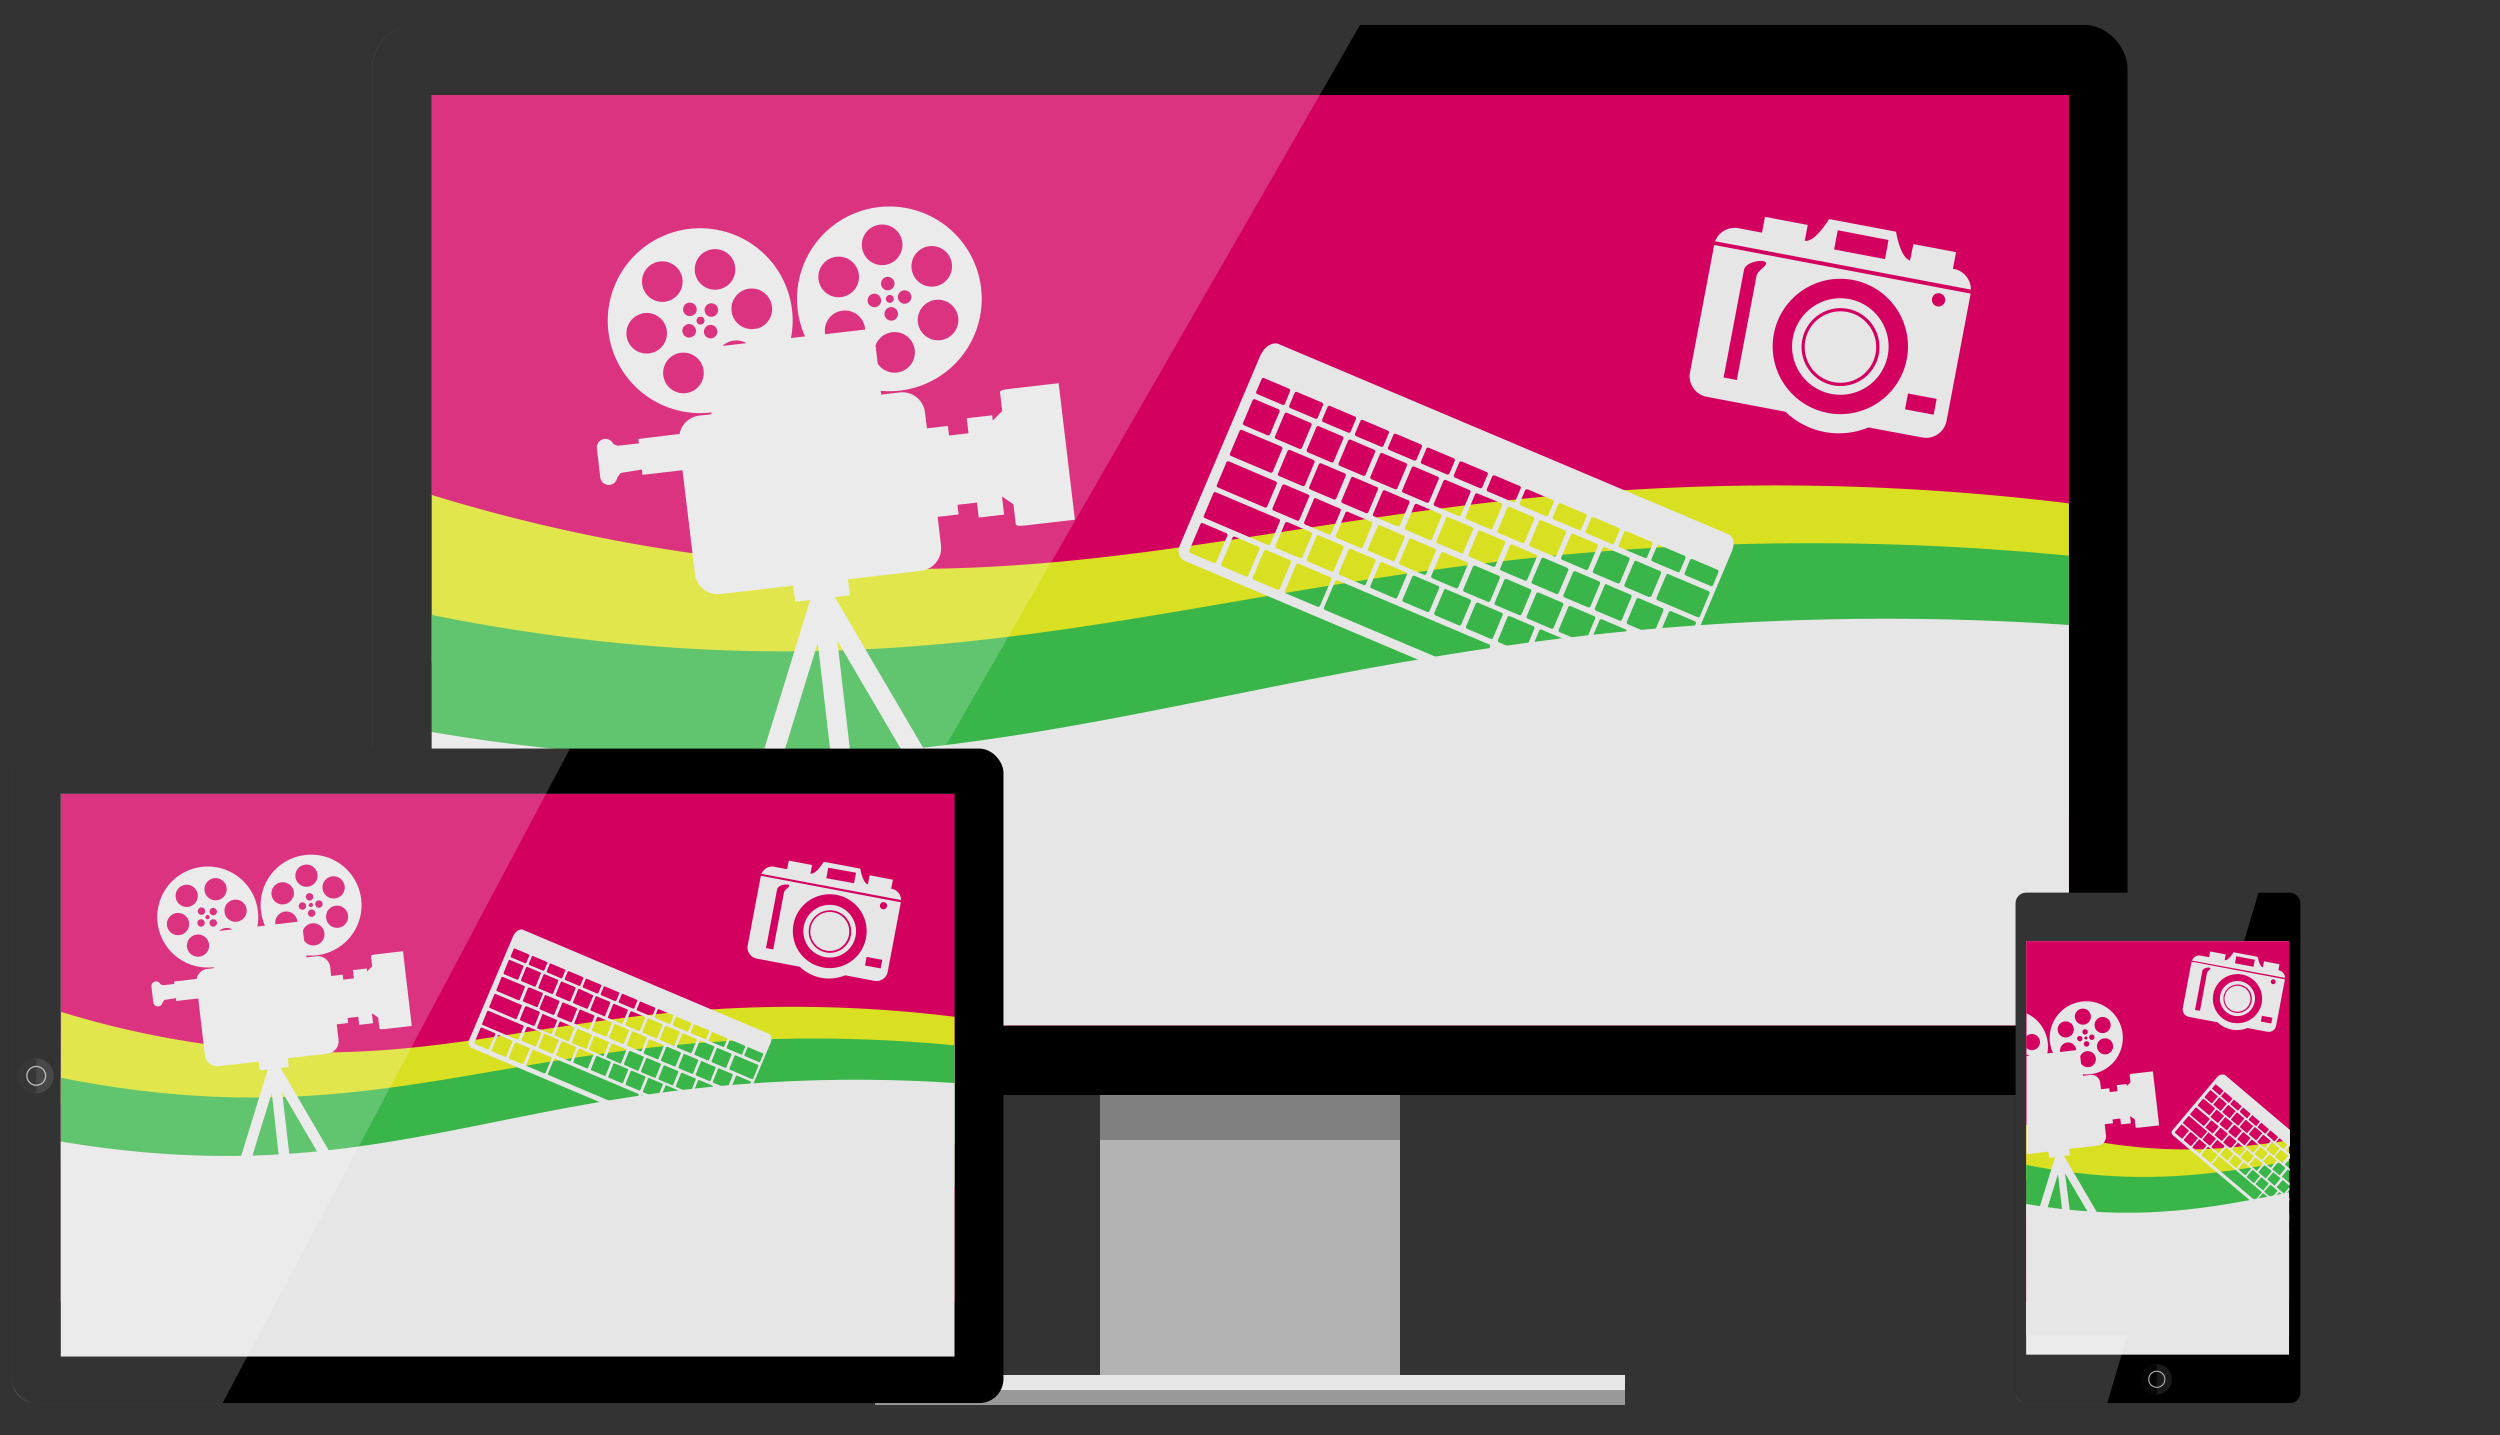 <svg xmlns="http://www.w3.org/2000/svg" viewBox="0 0 500 287">
  <rect x="0" y="0" width="500" height="287" fill="#333333" stroke="none"/>
  <defs>
    <style>
      .cls-1 {
        fill: #b3b3b3;
      }

      .cls-2 {
        fill: gray;
      }

      .cls-3 {
        fill: #999;
      }

      .cls-4, .cls-8 {
        fill: #e6e6e6;
      }

      .cls-5 {
        fill: #d30060;
      }

      .cls-6 {
        fill: #d9e021;
      }

      .cls-7 {
        fill: #39b54a;
      }

      .cls-8 {
        fill-rule: evenodd;
      }

      .cls-9 {
        opacity: 0.2;
      }

      .cls-10 {
        fill: #fff;
      }

      .cls-11 {
        fill: #1a1a1a;
      }

      .cls-12 {
        opacity: 0.8;
      }
    </style>
  </defs>
  <title>simply_features_display</title>
  <g>
    <rect x="74.5" y="5" width="351" height="214" rx="8.54" ry="8.54"/>
    <rect class="cls-1" x="220" y="219" width="60" height="56"/>
    <rect class="cls-2" x="220" y="219" width="60" height="9"/>
    <rect class="cls-3" x="175" y="275" width="150" height="6"/>
    <rect class="cls-4" x="175" y="275" width="150" height="3"/>
  </g>
  <g>
    <rect class="cls-4" x="86.37" y="19" width="327.26" height="186"/>
    <rect class="cls-5" x="86.37" y="19" width="327.42" height="186.09"/>
    <path class="cls-6" d="M86.37,132.57,413.79,147V100.68a484,484,0,0,0-60.54-3.59c-89,.35-132.07,25.13-213.86,13.68A341.52,341.52,0,0,1,86.37,99Z"/>
    <path class="cls-7" d="M86.37,153.59,413.79,163V111.14a536.13,536.13,0,0,0-61.88-2.4c-98.84,1.92-146.23,30.17-237.24,18.87-10-1.25-19.49-2.83-28.3-4.62Z"/>
    <path class="cls-4" d="M351.18,124.38c-98.93,4.76-145.58,34.41-237.06,25.71-9.81-.93-19.08-2.21-27.75-3.69v58.69H413.79V125A537.37,537.37,0,0,0,351.18,124.38Z"/>
    <path class="cls-8" d="M211.73,76.64l-9.39,1.09c-1.73.2-2.38.32-2.33.78l.43,3.7-1.89,1.9-.12-1.05-5.08.59.35,3-3.9.45-.22-1.92-4.19.49L185,82.49a4.56,4.56,0,0,0-5.06-4l-3.7.43-.09-.76A18.47,18.47,0,1,0,161,67.28l-2.8.33a18.49,18.49,0,1,0-15.93,14.88l0,.36-2.36.27a4.56,4.56,0,0,0-4,3.67l-8.24,1,.1.89-4.26.47-.86-.37a1.72,1.72,0,0,0-3.27.93l.66,5.71a1.72,1.72,0,0,0,3.42.06l.68-.89,4.24-.68.12,1.06,8-.93L139,114.81a4.56,4.56,0,0,0,5.06,4l14.61-1.69.37,3.22,3-.35-10.71,34.73.27.08,4-.46,7.95-25.78,2.85,24.52,3.9-.45-2.84-24.52,13.64,23.27,4-.46.24-.14-18.38-31.36,3-.35-.37-3.22,14.61-1.69a4.56,4.56,0,0,0,4-5.06l-.67-5.73,4.19-.49-.22-1.92,3.9-.45.34,3,5.08-.59-.42-3.63,2.29,1.58.45,3.89c.05.46.72.48,2.45.27l9.39-1.09ZM166.56,62.91a4.05,4.05,0,0,1,6.47,3l-8,.93A4.06,4.06,0,0,1,166.56,62.91Zm8.16-4.16a1.35,1.35,0,1,1-1.19,1.5A1.36,1.36,0,0,1,174.72,58.75Zm6.36,2a1.35,1.35,0,1,1,1.19-1.5A1.35,1.35,0,0,1,181.08,60.73Zm-1.49,1.88a1.35,1.35,0,1,1-1.5-1.19A1.35,1.35,0,0,1,179.59,62.61ZM177.87,59a.79.79,0,1,1-.69.88A.79.79,0,0,1,177.87,59Zm-.17-.94a1.35,1.35,0,1,1,1.19-1.5A1.35,1.35,0,0,1,177.71,58.06Zm-2.59,11a4.06,4.06,0,1,1,.43,3.67Zm8.76-6.65A4.06,4.06,0,1,1,186,67.73,4.06,4.06,0,0,1,183.88,62.4Zm4.9-5.88a4.06,4.06,0,1,1,.84-5.68A4.06,4.06,0,0,1,188.78,56.51ZM176.89,53a4.06,4.06,0,1,1,3.57-4.5A4.06,4.06,0,0,1,176.89,53Zm-5.43,4a4.06,4.06,0,1,1-2.12-5.34A4.07,4.07,0,0,1,171.46,57Zm-43.08,5.7a4.06,4.06,0,1,1-3,4.87A4.07,4.07,0,0,1,128.38,62.73Zm12.82,2.64a1.35,1.35,0,1,1-.07,1.91A1.35,1.35,0,0,1,141.2,65.37Zm-.54-.66a.79.79,0,1,1,0-1.11A.79.79,0,0,1,140.66,64.71ZM143.19,63a1.35,1.35,0,1,1,.07-1.91A1.35,1.35,0,0,1,143.19,63Zm-4.3-.15A1.35,1.35,0,1,1,139,61,1.35,1.35,0,0,1,138.89,62.9Zm-.15,4.3a1.35,1.35,0,1,1,.07-1.91A1.35,1.35,0,0,1,138.74,67.2Zm12.56-1.44a4.06,4.06,0,1,1,3-4.87A4.06,4.06,0,0,1,151.3,65.76ZM144.19,50a4.06,4.06,0,1,1-5.07,2.7A4.06,4.06,0,0,1,144.19,50Zm-8.76,3.55a4.06,4.06,0,1,1-5.74-.2A4.07,4.07,0,0,1,135.42,53.56Zm.07,24.92a4.06,4.06,0,1,1,5.07-2.7A4.06,4.06,0,0,1,135.49,78.48Zm9-9.29a4.07,4.07,0,0,1,4.8-.55l-4.81.56Z"/>
    <g>
      <path class="cls-4" d="M389.31,84.18l4.82-25.46L342.84,49,338,74.48a4.17,4.17,0,0,0,3.32,4.87l15.76,3a15.43,15.43,0,0,0,16.61,3.14l10.73,2A4.17,4.17,0,0,0,389.31,84.18Zm-44.59-8.68L348.79,54c.31-1.64,3.83-2.21,4.34-1.53s-1.6,1.52-1.83,2.72L347.36,76Zm20.83,7.08a13.53,13.53,0,1,1,15.81-10.78A13.53,13.53,0,0,1,365.55,82.59Zm20.85-22.85a1.33,1.33,0,1,1,1.06,1.55A1.33,1.33,0,0,1,386.41,59.74ZM381,81.86l.6-3.16,5.73,1.08-.6,3.16Z"/>
      <path class="cls-4" d="M390.82,53.79l-.24,0,.63-3.36-8.53-1.61L382,52.11c-2-.64-2.79-5.77-2.79-5.77l-13.39-2.53s-2.82,4.73-4.87,4.34h0l.6-3.16L353,43.37l-.6,3.16-4.71-.89a4.17,4.17,0,0,0-4.66,2.61l51.14,9.67A4.17,4.17,0,0,0,390.82,53.79Zm-24-3.9.73-3.84L377.7,48,377,51.82Z"/>
      <circle class="cls-4" cx="368.1" cy="69.41" r="7.15" transform="translate(231.48 418.2) rotate(-79.29)"/>
      <path class="cls-4" d="M369.86,59.82a9.65,9.65,0,1,0,7.69,11.27A9.65,9.65,0,0,0,369.86,59.82Zm-3.21,17.25a7.79,7.79,0,1,1,9.11-6.21A7.8,7.8,0,0,1,366.65,77.07Z"/>
    </g>
    <path class="cls-4" d="M329.93,149.14l16.47-38.95s1.09-2.57-.79-3.37L255.47,68.7s-2.18-.49-3.57,2.79l-16,37.73a2.24,2.24,0,0,0,1.31,3.08l90,38.08A2.38,2.38,0,0,0,329.93,149.14Zm4.14-11.88-1.91,4.52a.38.38,0,0,1-.49.2l-12.85-5.43a.38.38,0,0,1-.2-.49l1.91-4.52a.38.38,0,0,1,.49-.2l12.85,5.43A.38.38,0,0,1,334.07,137.26Zm-60.39-34.84a.38.38,0,0,1-.49.2l-4.7-2a.38.38,0,0,1-.2-.49l1.91-4.52a.38.38,0,0,1,.49-.2l4.7,2a.38.38,0,0,1,.2.49Zm3.3-4.35,4.7,2a.38.38,0,0,1,.2.49L280,105.08a.38.38,0,0,1-.49.2l-4.7-2a.38.38,0,0,1-.2-.49l1.91-4.52A.38.38,0,0,1,277,98.07Zm-9.74,1.62a.38.38,0,0,1-.49.2l-4.7-2a.38.38,0,0,1-.2-.49l1.91-4.52a.38.38,0,0,1,.49-.2l4.7,2a.38.38,0,0,1,.2.49Zm-4,0,4.7,2a.38.38,0,0,1,.2.49l-1.91,4.52a.38.38,0,0,1-.49.2l-4.7-2a.38.38,0,0,1-.2-.49l1.91-4.52A.38.38,0,0,1,263.3,99.65Zm5.83,2.87a.38.38,0,0,1,.49-.2l4.7,2a.38.38,0,0,1,.2.49l-1.91,4.52a.38.38,0,0,1-.49.2l-4.7-2a.38.38,0,0,1-.2-.49Zm6.44,2.72a.38.38,0,0,1,.49-.2l4.7,2a.38.38,0,0,1,.2.49L279,112a.38.38,0,0,1-.49.2l-4.7-2a.38.38,0,0,1-.2-.49Zm6.26,2.65a.38.38,0,0,1,.49-.2l4.7,2a.38.38,0,0,1,.2.49l-1.91,4.52a.38.38,0,0,1-.49.2l-4.7-2a.38.38,0,0,1-.2-.49Zm6.4,2.71a.38.38,0,0,1,.49-.2l4.7,2a.38.38,0,0,1,.2.49l-1.91,4.52a.38.38,0,0,1-.49.2l-4.7-2a.38.38,0,0,1-.2-.49Zm6.4,2.71a.38.38,0,0,1,.49-.2l4.7,2a.38.38,0,0,1,.2.49l-1.91,4.52a.38.38,0,0,1-.49.2l-4.7-2a.38.38,0,0,1-.2-.49Zm23.52,7.92a.38.38,0,0,1-.49.2l-4.7-2a.38.38,0,0,1-.2-.49l1.91-4.52a.38.38,0,0,1,.49-.2l4.7,2a.38.38,0,0,1,.2.49Zm3.3-4.35,4.7,2a.38.38,0,0,1,.2.49l-1.91,4.52a.38.38,0,0,1-.49.2l-4.7-2a.38.38,0,0,1-.2-.49l1.91-4.52A.38.38,0,0,1,321.44,116.87Zm-9.65,1.66a.38.38,0,0,1-.49.2l-4.7-2a.38.38,0,0,1-.2-.49l1.91-4.52a.38.38,0,0,1,.49-.2l4.7,2a.38.38,0,0,1,.2.49Zm-6.29-2.66a.38.38,0,0,1-.49.2l-4.7-2a.38.38,0,0,1-.2-.49l1.91-4.52a.38.38,0,0,1,.49-.2l4.7,2a.38.38,0,0,1,.2.49Zm-4.6.09a.38.38,0,0,1,.49-.2l4.7,2a.38.38,0,0,1,.2.49l-1.91,4.52a.38.38,0,0,1-.49.2l-4.7-2a.38.38,0,0,1-.2-.49Zm6.4,2.71a.38.38,0,0,1,.49-.2l4.7,2a.38.38,0,0,1,.2.49l-1.91,4.52a.38.38,0,0,1-.49.2l-4.7-2a.38.38,0,0,1-.2-.49Zm6.4,2.71a.38.38,0,0,1,.49-.2l4.7,2a.38.38,0,0,1,.2.49l-1.91,4.52a.38.38,0,0,1-.49.2l-4.7-2a.38.38,0,0,1-.2-.49Zm6.25,2.64a.38.38,0,0,1,.49-.2l4.7,2a.38.38,0,0,1,.2.49l-1.91,4.52a.38.38,0,0,1-.49.2l-4.7-2a.38.38,0,0,1-.2-.49Zm5.67.78a.38.38,0,0,1-.2-.49l1.91-4.52a.38.38,0,0,1,.49-.2l4.7,2a.38.38,0,0,1,.2.49l-1.91,4.52a.38.38,0,0,1-.49.2Zm4.23-5.44-4.7-2a.38.38,0,0,1-.2-.49l1.91-4.52a.38.38,0,0,1,.49-.2l4.7,2a.38.38,0,0,1,.2.49l-1.91,4.52A.38.38,0,0,1,329.84,119.35ZM324,116.46a.38.38,0,0,1-.49.2l-4.7-2a.38.38,0,0,1-.2-.49l1.91-4.52a.38.38,0,0,1,.49-.2l4.7,2a.38.38,0,0,1,.2.49Zm-6.36-2.69a.38.38,0,0,1-.49.2l-4.7-2a.38.38,0,0,1-.2-.49l1.91-4.52a.38.38,0,0,1,.49-.2l4.7,2a.38.38,0,0,1,.2.49Zm-6.36-2.69a.38.38,0,0,1-.49.2l-4.7-2a.38.38,0,0,1-.2-.49l1.91-4.52a.38.38,0,0,1,.49-.2l4.7,2a.38.38,0,0,1,.2.49Zm-6.36-2.69a.38.38,0,0,1-.49.2l-4.7-2a.38.38,0,0,1-.2-.49l1.91-4.52a.38.38,0,0,1,.49-.2l4.7,2a.38.38,0,0,1,.2.49Zm-4.12-.25a.38.38,0,0,1,.2.49l-1.91,4.52a.38.38,0,0,1-.49.2l-4.7-2a.38.38,0,0,1-.2-.49l1.91-4.52a.38.38,0,0,1,.49-.2Zm-8.11,2.31a.38.38,0,0,1-.49.2l-4.7-2a.38.38,0,0,1-.2-.49l1.91-4.52a.38.38,0,0,1,.49-.2l4.7,2a.38.38,0,0,1,.2.49Zm-6.28-2.65a.38.38,0,0,1-.49.2l-4.7-2a.38.38,0,0,1-.2-.49L282.9,101a.38.38,0,0,1,.49-.2l4.7,2a.38.38,0,0,1,.2.49Zm-1.07-7.27-4.7-2a.38.38,0,0,1-.2-.49l1.91-4.52a.38.38,0,0,1,.49-.2l4.7,2a.38.38,0,0,1,.2.49l-1.91,4.52A.38.38,0,0,1,285.31,100.51Zm-5.87-2.89a.38.38,0,0,1-.49.2l-4.7-2a.38.38,0,0,1-.2-.49L276,90.82a.38.38,0,0,1,.49-.2l4.7,2a.38.38,0,0,1,.2.49Zm-6.36-2.69a.38.38,0,0,1-.49.2l-4.7-2a.38.38,0,0,1-.2-.49l1.91-4.52a.38.38,0,0,1,.49-.2l4.7,2a.38.38,0,0,1,.2.49Zm-6.36-2.69a.38.38,0,0,1-.49.2l-4.7-2a.38.38,0,0,1-.2-.49l1.91-4.52a.38.38,0,0,1,.49-.2l4.7,2a.38.38,0,0,1,.2.49Zm-6.36-2.69a.38.38,0,0,1-.49.2l-4.7-2a.38.38,0,0,1-.2-.49l1.91-4.52a.38.38,0,0,1,.49-.2l4.7,2a.38.38,0,0,1,.2.49ZM258,90l4.7,2a.38.38,0,0,1,.2.49L261,97a.38.38,0,0,1-.49.2l-4.7-2a.38.38,0,0,1-.2-.49l1.91-4.52A.38.38,0,0,1,258,90Zm-1.09,6.9,4.7,2a.38.38,0,0,1,.2.49l-1.91,4.52a.38.38,0,0,1-.49.2l-4.7-2a.38.38,0,0,1-.2-.49l1.91-4.52A.38.38,0,0,1,256.9,96.94Zm.59,7.52,4.7,2a.38.38,0,0,1,.2.49l-1.91,4.52a.38.38,0,0,1-.49.2l-4.7-2a.38.38,0,0,1-.2-.49l1.91-4.52A.38.38,0,0,1,257.49,104.46Zm5.79,2.86a.38.38,0,0,1,.49-.2l4.7,2a.38.38,0,0,1,.2.49l-1.91,4.52a.38.38,0,0,1-.49.2l-4.7-2a.38.38,0,0,1-.2-.49Zm6.41,2.71a.38.38,0,0,1,.49-.2l4.7,2a.38.38,0,0,1,.2.49l-1.91,4.52a.38.38,0,0,1-.49.2l-4.7-2a.38.38,0,0,1-.2-.49Zm6.29,2.66a.38.38,0,0,1,.49-.2l4.7,2a.38.38,0,0,1,.2.49l-1.91,4.52a.38.38,0,0,1-.49.2l-4.7-2a.38.38,0,0,1-.2-.49Zm6.44,2.72a.38.38,0,0,1,.49-.2l4.7,2a.38.38,0,0,1,.2.49l-1.91,4.52a.38.38,0,0,1-.49.2l-4.7-2a.38.38,0,0,1-.2-.49Zm6.35,2.69a.38.38,0,0,1,.49-.2l4.7,2a.38.38,0,0,1,.2.49l-1.91,4.52a.38.38,0,0,1-.49.2l-4.7-2a.38.38,0,0,1-.2-.49Zm6.35,2.69a.38.38,0,0,1,.49-.2l4.7,2a.38.38,0,0,1,.2.49l-1.91,4.52a.38.38,0,0,1-.49.2l-4.7-2a.38.38,0,0,1-.2-.49Zm6.35,2.69a.38.38,0,0,1,.49-.2l4.7,2a.38.38,0,0,1,.2.49L305,130.28a.38.38,0,0,1-.49.2l-4.7-2a.38.38,0,0,1-.2-.49Zm6.35,2.69a.38.38,0,0,1,.49-.2l4.7,2a.38.38,0,0,1,.2.49L311.3,133a.38.38,0,0,1-.49.2l-4.7-2a.38.38,0,0,1-.2-.49Zm6.35,2.69a.38.38,0,0,1,.49-.2l4.7,2a.38.38,0,0,1,.2.49l-1.91,4.52a.38.38,0,0,1-.49.2l-4.7-2a.38.38,0,0,1-.2-.49Zm22.49,2.24-1.91,4.52a.38.38,0,0,1-.49.2l-9.65-4.08a.38.38,0,0,1-.2-.49l1.91-4.52a.38.38,0,0,1,.49-.2l9.65,4.08A.38.38,0,0,1,336.67,131.09Zm2.48-6.32-1.91,4.52a.38.38,0,0,1-.49.2l-4.7-2a.38.38,0,0,1-.2-.49l1.91-4.52a.38.38,0,0,1,.49-.2l4.7,2A.38.38,0,0,1,339.15,124.77Zm2.76-6.06L340,123.23a.38.38,0,0,1-.49.2l-8-3.38a.38.38,0,0,1-.2-.49l1.91-4.52a.38.38,0,0,1,.49-.2l8,3.38A.38.38,0,0,1,341.91,118.71Zm-3.43-6.86,5,2.12a.38.38,0,0,1,.2.49L342.63,117a.38.38,0,0,1-.49.2l-5-2.12a.38.38,0,0,1-.2-.49L338,112A.38.38,0,0,1,338.48,111.85Zm-6.59-2.79,5,2.12a.38.38,0,0,1,.2.49L336,114.21a.38.38,0,0,1-.49.2l-5-2.12a.38.38,0,0,1-.2-.49l1.07-2.53A.38.38,0,0,1,331.89,109.06Zm-6.59-2.79,5,2.12a.38.38,0,0,1,.2.49l-1.07,2.53a.38.38,0,0,1-.49.2l-5-2.12a.38.38,0,0,1-.2-.49l1.07-2.53A.38.38,0,0,1,325.3,106.27Zm-6.59-2.79,5,2.12a.38.38,0,0,1,.2.49l-1.07,2.53a.38.38,0,0,1-.49.2l-5-2.12a.38.38,0,0,1-.2-.49l1.07-2.53A.38.38,0,0,1,318.71,103.48Zm-6.59-2.79,5,2.12a.38.38,0,0,1,.2.49l-1.07,2.53a.38.38,0,0,1-.49.2l-5-2.12a.38.38,0,0,1-.2-.49l1.07-2.53A.38.38,0,0,1,312.12,100.7Zm-6.59-2.79,5,2.12a.38.38,0,0,1,.2.49l-1.07,2.53a.38.38,0,0,1-.49.2l-5-2.12a.38.38,0,0,1-.2-.49L305,98.11A.38.38,0,0,1,305.53,97.91Zm-6.59-2.79,5,2.12a.38.38,0,0,1,.2.49l-1.07,2.53a.38.38,0,0,1-.49.2l-5-2.12a.38.38,0,0,1-.2-.49l1.07-2.53A.38.38,0,0,1,298.94,95.12Zm1.3,5.55a.38.38,0,0,1,.2.49l-1.91,4.52a.38.38,0,0,1-.49.2l-4.7-2a.38.38,0,0,1-.2-.49L295,98.89a.38.38,0,0,1,.49-.2Zm-7.9-8.34,5,2.12a.38.38,0,0,1,.2.49l-1.07,2.53a.38.38,0,0,1-.49.2l-5-2.12a.38.38,0,0,1-.2-.49l1.07-2.53A.38.38,0,0,1,292.35,92.34ZM289.18,96l4.7,2a.38.38,0,0,1,.2.49L292.17,103a.38.38,0,0,1-.49.2l-4.7-2a.38.38,0,0,1-.2-.49l1.91-4.52A.38.38,0,0,1,289.18,96Zm-3.42-6.45,5,2.12a.38.38,0,0,1,.2.49l-1.07,2.53a.38.38,0,0,1-.49.2l-5-2.12a.38.38,0,0,1-.2-.49l1.07-2.53A.38.38,0,0,1,285.76,89.55Zm-6.59-2.79,5,2.12a.38.38,0,0,1,.2.49l-1.07,2.53a.38.38,0,0,1-.49.2l-5-2.12a.38.38,0,0,1-.2-.49L278.67,87A.38.38,0,0,1,279.16,86.76ZM272.57,84l5,2.12a.38.38,0,0,1,.2.49l-1.07,2.53a.38.38,0,0,1-.49.2l-5-2.12a.38.38,0,0,1-.2-.49l1.07-2.53A.38.38,0,0,1,272.57,84ZM266,81.19l5,2.12a.38.38,0,0,1,.2.49l-1.07,2.53a.38.38,0,0,1-.49.2l-5-2.12a.38.38,0,0,1-.2-.49l1.07-2.53A.38.38,0,0,1,266,81.19Zm-6.59-2.79,5,2.12a.38.38,0,0,1,.2.49l-1.07,2.53a.38.38,0,0,1-.49.2l-5-2.12a.38.38,0,0,1-.2-.49l1.07-2.53A.38.38,0,0,1,259.39,78.4Zm-8.16-.05,1.07-2.53a.38.38,0,0,1,.49-.2l5,2.12a.38.38,0,0,1,.2.49L257,80.76a.38.38,0,0,1-.49.2l-5-2.12A.38.38,0,0,1,251.24,78.35Zm-2.64,6.23,1.91-4.52a.38.38,0,0,1,.49-.2l4.7,2a.38.38,0,0,1,.2.49L254,86.86a.38.38,0,0,1-.49.2l-4.7-2A.38.38,0,0,1,248.6,84.58ZM246,90.71l1.91-4.52a.38.38,0,0,1,.49-.2l7.86,3.32a.38.38,0,0,1,.2.49l-1.91,4.52a.38.38,0,0,1-.49.2l-7.86-3.32A.38.38,0,0,1,246,90.71ZM243.37,97l1.91-4.52a.38.38,0,0,1,.49-.2l9.38,4a.38.38,0,0,1,.2.49l-1.91,4.52a.38.38,0,0,1-.49.2l-9.38-4A.38.38,0,0,1,243.37,97Zm-2.61,6.17,1.91-4.52a.38.38,0,0,1,.49-.2l12.62,5.34a.38.38,0,0,1,.2.49l-1.91,4.52a.38.38,0,0,1-.49.2L241,103.63A.38.38,0,0,1,240.76,103.13Zm2,9.41-4.7-2a.38.38,0,0,1-.2-.49l2.22-5.25a.38.38,0,0,1,.49-.2l4.7,2a.38.38,0,0,1,.2.49l-2.22,5.25A.38.38,0,0,1,242.72,112.55Zm6.41,2.71-4.7-2a.38.38,0,0,1-.2-.49l2.22-5.25a.38.38,0,0,1,.49-.2l4.7,2a.38.38,0,0,1,.2.49l-2.22,5.25A.38.38,0,0,1,249.13,115.26Zm6.29,2.66-4.7-2a.38.38,0,0,1-.2-.49l2.22-5.25a.38.38,0,0,1,.49-.2l4.7,2a.38.38,0,0,1,.2.49l-2.22,5.25A.38.38,0,0,1,255.42,117.91Zm8.09,3.42-6.36-2.69a.38.38,0,0,1-.2-.49l2.22-5.25a.38.38,0,0,1,.49-.2l6.36,2.69a.38.38,0,0,1,.2.49L264,121.14A.38.38,0,0,1,263.51,121.34Zm31.84,13.47L265,122a.38.38,0,0,1-.2-.49l2.22-5.25a.38.38,0,0,1,.49-.2l30.3,12.82a.38.38,0,0,1,.2.49l-2.22,5.25A.38.38,0,0,1,295.34,134.8Zm7.72,3.47-6.32-2.67a.38.38,0,0,1-.2-.49l2.29-5.42a.38.38,0,0,1,.49-.2l6.32,2.67a.38.38,0,0,1,.2.49l-2.29,5.42A.38.38,0,0,1,303.07,138.27Zm6.36,2.69-4.68-2a.38.38,0,0,1-.2-.49l2.29-5.42a.38.38,0,0,1,.49-.2l4.68,2a.38.38,0,0,1,.2.49l-2.29,5.42A.38.38,0,0,1,309.43,141Zm6.41,2.67-4.79-2a.38.38,0,0,1-.2-.49l1-2.33a.38.38,0,0,1,.49-.2l4.79,2a.38.38,0,0,1,.2.49l-1,2.33A.38.38,0,0,1,315.84,143.63Zm6.39,2.66-4.79-2a.38.38,0,0,1-.2-.49l2.28-5.39a.38.38,0,0,1,.49-.2l4.79,2a.38.38,0,0,1,.2.49l-2.28,5.39A.38.38,0,0,1,322.24,146.3Zm6.22,2.67-4.79-2a.38.38,0,0,1-.2-.49l1-2.33a.38.38,0,0,1,.49-.2l4.79,2a.38.38,0,0,1,.2.49l-1,2.33A.38.38,0,0,1,328.45,149Z"/>
  </g>
  <g>
    <g class="cls-9">
      <path class="cls-10" d="M272,5H83a8.54,8.54,0,0,0-8.54,8.54V210.46A8.54,8.54,0,0,0,83,219h66Z"/>
    </g>
    <g>
      <rect x="2.39" y="149.72" width="198.3" height="130.9" rx="4.83" ry="4.83"/>
      <g>
        <rect class="cls-4" x="12.17" y="158.78" width="178.65" height="101.53"/>
        <rect class="cls-5" x="12.17" y="158.78" width="178.74" height="101.59"/>
        <path class="cls-6" d="M12.17,220.77l178.74,7.89v-25.3a264.23,264.23,0,0,0-33-2c-48.59.19-72.1,13.72-116.74,7.47a186.43,186.43,0,0,1-28.95-6.45Z"/>
        <path class="cls-7" d="M12.17,232.25l178.74,5.12v-28.3a292.67,292.67,0,0,0-33.78-1.31c-54,1-79.82,16.47-129.51,10.3-5.47-.68-10.64-1.55-15.45-2.52Z"/>
        <path class="cls-4" d="M156.72,216.31c-54,2.6-79.47,18.79-129.41,14-5.35-.51-10.41-1.21-15.15-2v43H190.9v-54.7A293.34,293.34,0,0,0,156.72,216.31Z"/>
        <path class="cls-8" d="M80.6,190.24l-5.13.6c-.94.11-1.3.18-1.27.43l.23,2-1,1-.07-.57-2.77.32.19,1.66-2.13.25-.12-1-2.29.27-.2-1.76a2.49,2.49,0,0,0-2.76-2.19l-2,.23,0-.41a10.09,10.09,0,1,0-8.28-5.94l-1.53.18a10.1,10.1,0,1,0-8.7,8.12l0,.2-1.29.15a2.49,2.49,0,0,0-2.16,2l-4.5.52.06.49-2.33.26-.47-.2a.94.94,0,0,0-1.79.51l.36,3.12a.94.94,0,0,0,1.86,0l.37-.49,2.31-.37.07.58,4.39-.51,1.32,11.36a2.49,2.49,0,0,0,2.76,2.19l8-.93.2,1.76,1.63-.19-5.85,19,.15,0,2.16-.25,4.34-14.07L55.84,232l2.13-.25-1.55-13.39,7.44,12.7L66,230.8l.13-.08-10-17.12,1.63-.19-.2-1.76,8-.93A2.49,2.49,0,0,0,67.71,208l-.36-3.13,2.29-.27-.12-1,2.13-.25.19,1.62,2.77-.32-.23-2,1.25.86.25,2.12c0,.25.4.26,1.34.15l5.13-.6Zm-24.66-7.5a2.21,2.21,0,0,1,3.53,1.62l-4.39.51A2.21,2.21,0,0,1,55.94,182.75Zm4.46-2.27a.74.74,0,1,1-.65.82A.74.74,0,0,1,60.4,180.47Zm3.47,1.08a.74.74,0,1,1,.65-.82A.74.74,0,0,1,63.87,181.56Zm-.81,1a.74.74,0,1,1-.82-.65A.74.74,0,0,1,63.06,182.58Zm-.94-2a.43.43,0,1,1-.38.48A.43.43,0,0,1,62.12,180.62ZM62,180.1a.74.74,0,1,1,.65-.82A.74.74,0,0,1,62,180.1Zm-1.41,6a2.22,2.22,0,1,1,.23,2Zm4.78-3.63a2.22,2.22,0,1,1,1.15,2.91A2.22,2.22,0,0,1,65.4,182.47Zm2.67-3.21a2.22,2.22,0,1,1,.46-3.1A2.22,2.22,0,0,1,68.07,179.26Zm-6.49-1.92a2.22,2.22,0,1,1,1.95-2.46A2.22,2.22,0,0,1,61.58,177.33Zm-3,2.2a2.22,2.22,0,1,1-1.16-2.91A2.22,2.22,0,0,1,58.62,179.54ZM35.1,182.65a2.22,2.22,0,1,1-1.66,2.66A2.22,2.22,0,0,1,35.1,182.65Zm7,1.44a.74.74,0,1,1,0,1A.74.74,0,0,1,42.1,184.09Zm-.29-.36a.43.43,0,1,1,0-.61A.43.43,0,0,1,41.8,183.73Zm1.38-.91a.74.74,0,1,1,0-1A.74.74,0,0,1,43.19,182.82Zm-2.35-.08a.74.74,0,1,1,0-1A.74.74,0,0,1,40.84,182.74Zm-.08,2.35a.74.74,0,1,1,0-1A.74.74,0,0,1,40.76,185.09Zm6.86-.78a2.22,2.22,0,1,1,1.66-2.66A2.22,2.22,0,0,1,47.61,184.3Zm-3.88-8.6A2.22,2.22,0,1,1,41,177.18,2.22,2.22,0,0,1,43.73,175.71Zm-4.78,1.94a2.22,2.22,0,1,1-3.13-.11A2.22,2.22,0,0,1,38.95,177.64Zm0,13.6a2.22,2.22,0,1,1,2.77-1.47A2.22,2.22,0,0,1,39,191.25Zm4.89-5.07a2.22,2.22,0,0,1,2.62-.3l-2.62.3Z"/>
        <g>
          <path class="cls-4" d="M177.54,194.36l2.63-13.9-28-5.3-2.63,13.9a2.28,2.28,0,0,0,1.81,2.66l8.6,1.63a8.42,8.42,0,0,0,9.07,1.71l5.86,1.11A2.28,2.28,0,0,0,177.54,194.36Zm-24.34-4.74,2.22-11.74c.17-.89,2.09-1.21,2.37-.84s-.88.83-1,1.48l-2.15,11.36Zm11.37,3.86a7.38,7.38,0,1,1,8.63-5.88A7.38,7.38,0,0,1,164.57,193.49ZM176,181a.72.72,0,1,1,.58.85A.72.72,0,0,1,176,181ZM173,193.1l.33-1.72,3.13.59-.33,1.72Z"/>
          <path class="cls-4" d="M178.36,177.77l-.13,0,.35-1.83-4.66-.88-.34,1.82c-1.11-.35-1.52-3.15-1.52-3.15l-7.31-1.38s-1.54,2.58-2.66,2.37h0l.33-1.72-4.66-.88-.33,1.72-2.57-.49a2.27,2.27,0,0,0-2.55,1.42L180.21,180A2.27,2.27,0,0,0,178.36,177.77Zm-13.1-2.13.4-2.1,5.55,1-.4,2.1Z"/>
          <circle class="cls-4" cx="165.96" cy="186.3" r="3.9" transform="translate(-47.94 314.74) rotate(-79.29)"/>
          <path class="cls-4" d="M166.92,181.06a5.27,5.27,0,1,0,4.2,6.15A5.27,5.27,0,0,0,166.92,181.06Zm-1.75,9.42a4.25,4.25,0,1,1,5-3.39A4.26,4.26,0,0,1,165.17,190.48Z"/>
        </g>
        <path class="cls-4" d="M145.13,229.82l9-21.26s.59-1.4-.43-1.84l-49.21-20.81s-1.19-.27-1.95,1.52L93.82,208a1.22,1.22,0,0,0,.71,1.68l49.16,20.79A1.3,1.3,0,0,0,145.13,229.82Zm2.26-6.48-1,2.47a.21.21,0,0,1-.27.11l-7-3a.21.21,0,0,1-.11-.27l1-2.47a.21.21,0,0,1,.27-.11l7,3A.21.21,0,0,1,147.38,223.34Zm-33-19a.21.21,0,0,1-.27.11l-2.57-1.08a.21.21,0,0,1-.11-.27l1-2.47a.21.21,0,0,1,.27-.11l2.57,1.08a.21.21,0,0,1,.11.27Zm1.8-2.37,2.57,1.08a.21.21,0,0,1,.11.27l-1,2.47a.21.21,0,0,1-.27.11L115,204.79a.21.21,0,0,1-.11-.27l1-2.47A.21.21,0,0,1,116.22,201.94Zm-5.32.89a.21.21,0,0,1-.27.11l-2.57-1.08a.21.21,0,0,1-.11-.27l1-2.47a.21.21,0,0,1,.27-.11l2.57,1.08a.21.21,0,0,1,.11.27Zm-2.16,0,2.57,1.08a.21.21,0,0,1,.11.27l-1,2.47a.21.21,0,0,1-.27.11l-2.57-1.08a.21.21,0,0,1-.11-.27l1-2.47A.21.21,0,0,1,108.75,202.8Zm3.18,1.57a.21.21,0,0,1,.27-.11l2.57,1.08a.21.21,0,0,1,.11.27l-1,2.47a.21.21,0,0,1-.27.11L111,207.11a.21.21,0,0,1-.11-.27Zm3.51,1.49a.21.21,0,0,1,.27-.11l2.57,1.08a.21.21,0,0,1,.11.27l-1,2.47a.21.21,0,0,1-.27.11l-2.57-1.08a.21.21,0,0,1-.11-.27Zm3.41,1.44a.21.21,0,0,1,.27-.11l2.57,1.08a.21.21,0,0,1,.11.27l-1,2.47a.21.21,0,0,1-.27.11L117.93,210a.21.21,0,0,1-.11-.27Zm3.49,1.48a.21.21,0,0,1,.27-.11l2.57,1.08a.21.21,0,0,1,.11.27l-1,2.47a.21.21,0,0,1-.27.11l-2.57-1.08a.21.21,0,0,1-.11-.27Zm3.49,1.48a.21.21,0,0,1,.27-.11l2.57,1.08a.21.21,0,0,1,.11.27l-1,2.47a.21.21,0,0,1-.27.11L124.91,213a.21.21,0,0,1-.11-.27Zm12.84,4.32a.21.21,0,0,1-.27.11l-2.57-1.08a.21.21,0,0,1-.11-.27l1-2.47a.21.21,0,0,1,.27-.11l2.57,1.08a.21.21,0,0,1,.11.27Zm1.8-2.37,2.57,1.08a.21.21,0,0,1,.11.27l-1,2.47a.21.21,0,0,1-.27.11l-2.57-1.08a.21.21,0,0,1-.11-.27l1-2.47A.21.21,0,0,1,140.49,212.21Zm-5.27.91a.21.21,0,0,1-.27.11l-2.57-1.08a.21.21,0,0,1-.11-.27l1-2.47a.21.21,0,0,1,.27-.11l2.57,1.08a.21.21,0,0,1,.11.27Zm-3.44-1.45a.21.21,0,0,1-.27.11l-2.57-1.08a.21.21,0,0,1-.11-.27l1-2.47a.21.21,0,0,1,.27-.11l2.57,1.08a.21.21,0,0,1,.11.27Zm-2.51,0a.21.21,0,0,1,.27-.11l2.57,1.08a.21.21,0,0,1,.11.27l-1,2.47a.21.21,0,0,1-.27.11l-2.57-1.08a.21.21,0,0,1-.11-.27Zm3.49,1.48a.21.21,0,0,1,.27-.11l2.57,1.08a.21.21,0,0,1,.11.27l-1,2.47a.21.21,0,0,1-.27.11l-2.57-1.08a.21.21,0,0,1-.11-.27Zm3.49,1.48a.21.21,0,0,1,.27-.11l2.57,1.08a.21.21,0,0,1,.11.27l-1,2.47a.21.21,0,0,1-.27.11l-2.57-1.08a.21.21,0,0,1-.11-.27Zm3.41,1.44a.21.21,0,0,1,.27-.11l2.57,1.08a.21.21,0,0,1,.11.27l-1,2.47a.21.21,0,0,1-.27.11l-2.57-1.08a.21.21,0,0,1-.11-.27Zm3.1.42a.21.21,0,0,1-.11-.27l1-2.47a.21.21,0,0,1,.27-.11l2.57,1.08a.21.21,0,0,1,.11.27l-1,2.47a.21.21,0,0,1-.27.11Zm2.31-3-2.57-1.08a.21.21,0,0,1-.11-.27l1-2.47a.21.21,0,0,1,.27-.11l2.57,1.08a.21.21,0,0,1,.11.27l-1,2.47A.21.21,0,0,1,145.08,213.56Zm-3.2-1.58a.21.21,0,0,1-.27.11L139,211a.21.21,0,0,1-.11-.27l1-2.47a.21.21,0,0,1,.27-.11l2.57,1.08a.21.21,0,0,1,.11.27Zm-3.47-1.47a.21.21,0,0,1-.27.11l-2.56-1.08a.21.21,0,0,1-.11-.27l1-2.47a.21.21,0,0,1,.27-.11l2.57,1.08a.21.21,0,0,1,.11.27ZM134.93,209a.21.21,0,0,1-.27.11l-2.57-1.08a.21.21,0,0,1-.11-.27l1-2.47a.21.21,0,0,1,.27-.11l2.57,1.08a.21.21,0,0,1,.11.27Zm-3.47-1.47a.21.21,0,0,1-.27.11l-2.57-1.08a.21.21,0,0,1-.11-.27l1-2.47a.21.21,0,0,1,.27-.11l2.57,1.08a.21.21,0,0,1,.11.27Zm-2.25-.14a.21.21,0,0,1,.11.27l-1,2.47a.21.21,0,0,1-.27.11l-2.57-1.08a.21.21,0,0,1-.11-.27l1-2.47a.21.21,0,0,1,.27-.11Zm-4.43,1.26a.21.21,0,0,1-.27.11l-2.57-1.08a.21.21,0,0,1-.11-.27l1-2.47a.21.21,0,0,1,.27-.11l2.57,1.08a.21.21,0,0,1,.11.27Zm-3.43-1.45a.21.21,0,0,1-.27.11l-2.57-1.08a.21.21,0,0,1-.11-.27l1-2.47a.21.21,0,0,1,.27-.11l2.57,1.08a.21.21,0,0,1,.11.27Zm-.58-4-2.57-1.08a.21.21,0,0,1-.11-.27l1-2.47a.21.21,0,0,1,.27-.11l2.57,1.08a.21.21,0,0,1,.11.27l-1,2.47A.21.21,0,0,1,120.77,203.28Zm-3.2-1.58a.21.21,0,0,1-.27.11l-2.57-1.08a.21.21,0,0,1-.11-.27l1-2.47a.21.21,0,0,1,.27-.11L118.5,199a.21.21,0,0,1,.11.27Zm-3.47-1.47a.21.21,0,0,1-.27.11l-2.57-1.08a.21.21,0,0,1-.11-.27l1-2.47a.21.21,0,0,1,.27-.11l2.57,1.08a.21.21,0,0,1,.11.27Zm-3.47-1.47a.21.21,0,0,1-.27.11l-2.57-1.08a.21.21,0,0,1-.11-.27l1-2.47a.21.21,0,0,1,.27-.11l2.57,1.08a.21.21,0,0,1,.11.27Zm-3.47-1.47a.21.21,0,0,1-.27.11l-2.57-1.08a.21.21,0,0,1-.11-.27l1-2.47a.21.21,0,0,1,.27-.11l2.57,1.08a.21.21,0,0,1,.11.27Zm-1.29.26,2.57,1.08a.21.21,0,0,1,.11.27l-1,2.47a.21.21,0,0,1-.27.11l-2.57-1.08a.21.21,0,0,1-.11-.27l1-2.47A.21.21,0,0,1,105.85,197.56Zm-.6,3.77,2.57,1.08a.21.21,0,0,1,.11.27l-1,2.47a.21.21,0,0,1-.27.11l-2.57-1.08a.21.21,0,0,1-.11-.27l1-2.47A.21.21,0,0,1,105.26,201.32Zm.32,4.11,2.57,1.08a.21.21,0,0,1,.11.27l-1,2.47a.21.21,0,0,1-.27.11l-2.57-1.08a.21.21,0,0,1-.11-.27l1-2.47A.21.21,0,0,1,105.58,205.43Zm3.16,1.56a.21.21,0,0,1,.27-.11l2.57,1.08a.21.21,0,0,1,.11.27l-1,2.47a.21.21,0,0,1-.27.11l-2.57-1.08a.21.21,0,0,1-.11-.27Zm3.5,1.48a.21.21,0,0,1,.27-.11l2.57,1.08a.21.21,0,0,1,.11.27l-1,2.47a.21.21,0,0,1-.27.11l-2.57-1.08a.21.21,0,0,1-.11-.27Zm3.43,1.45a.21.21,0,0,1,.27-.11l2.57,1.08a.21.21,0,0,1,.11.27l-1,2.47a.21.21,0,0,1-.27.11l-2.57-1.08a.21.21,0,0,1-.11-.27Zm3.51,1.49a.21.21,0,0,1,.27-.11l2.57,1.08a.21.21,0,0,1,.11.27l-1,2.47a.21.21,0,0,1-.27.11l-2.57-1.08a.21.21,0,0,1-.11-.27Zm3.47,1.47a.21.21,0,0,1,.27-.11l2.57,1.08a.21.21,0,0,1,.11.27l-1,2.47a.21.21,0,0,1-.27.11l-2.57-1.08a.21.21,0,0,1-.11-.27Zm3.47,1.47a.21.21,0,0,1,.27-.11l2.57,1.08a.21.21,0,0,1,.11.27l-1,2.47a.21.21,0,0,1-.27.11l-2.57-1.08a.21.21,0,0,1-.11-.27Zm3.47,1.47a.21.21,0,0,1,.27-.11l2.57,1.08a.21.21,0,0,1,.11.27l-1,2.47a.21.21,0,0,1-.27.11l-2.57-1.08a.21.21,0,0,1-.11-.27Zm3.47,1.47a.21.21,0,0,1,.27-.11l2.57,1.08a.21.21,0,0,1,.11.27L135,221a.21.21,0,0,1-.27.11L132.12,220a.21.21,0,0,1-.11-.27Zm3.47,1.47a.21.21,0,0,1,.27-.11l2.57,1.08a.21.21,0,0,1,.11.27l-1,2.47a.21.21,0,0,1-.27.11l-2.57-1.08a.21.21,0,0,1-.11-.27ZM148.8,220l-1,2.47a.21.21,0,0,1-.27.11l-5.27-2.23a.21.21,0,0,1-.11-.27l1-2.47a.21.21,0,0,1,.27-.11l5.27,2.23A.21.21,0,0,1,148.8,220Zm1.35-3.45-1,2.47a.21.21,0,0,1-.27.11L146.28,218a.21.21,0,0,1-.11-.27l1-2.47a.21.21,0,0,1,.27-.11l2.57,1.08A.21.21,0,0,1,150.16,216.52Zm1.5-3.31-1,2.47a.21.21,0,0,1-.27.11L146,213.94a.21.21,0,0,1-.11-.27l1-2.47a.21.21,0,0,1,.27-.11l4.36,1.85A.21.21,0,0,1,151.66,213.21Zm-1.87-3.75,2.74,1.16a.21.21,0,0,1,.11.27l-.58,1.38a.21.21,0,0,1-.27.11L149,211.22a.21.21,0,0,1-.11-.27l.58-1.38A.21.21,0,0,1,149.79,209.46Zm-3.6-1.52,2.74,1.16a.21.21,0,0,1,.11.27l-.58,1.38a.21.21,0,0,1-.27.11l-2.74-1.16a.21.21,0,0,1-.11-.27l.58-1.38A.21.21,0,0,1,146.19,207.94Zm-3.6-1.52,2.74,1.16a.21.21,0,0,1,.11.27l-.58,1.38a.21.21,0,0,1-.27.11l-2.74-1.16a.21.21,0,0,1-.11-.27l.58-1.38A.21.21,0,0,1,142.59,206.42ZM139,204.9l2.74,1.16a.21.21,0,0,1,.11.27l-.58,1.38a.21.21,0,0,1-.27.11l-2.74-1.16a.21.21,0,0,1-.11-.27l.58-1.38A.21.21,0,0,1,139,204.9Zm-3.6-1.52,2.74,1.16a.21.21,0,0,1,.11.27l-.58,1.38a.21.21,0,0,1-.27.11l-2.74-1.16a.21.21,0,0,1-.11-.27l.58-1.38A.21.21,0,0,1,135.4,203.38Zm-3.6-1.52,2.74,1.16a.21.21,0,0,1,.11.27l-.58,1.38a.21.21,0,0,1-.27.11l-2.74-1.16a.21.21,0,0,1-.11-.27l.58-1.38A.21.21,0,0,1,131.8,201.85Zm-3.6-1.52,2.74,1.16a.21.21,0,0,1,.11.27l-.58,1.38a.21.21,0,0,1-.27.11l-2.74-1.16a.21.21,0,0,1-.11-.27l.58-1.38A.21.21,0,0,1,128.2,200.33Zm.71,3a.21.21,0,0,1,.11.27l-1,2.47a.21.21,0,0,1-.27.11l-2.57-1.08a.21.21,0,0,1-.11-.27l1-2.47a.21.21,0,0,1,.27-.11Zm-4.31-4.55,2.74,1.16a.21.21,0,0,1,.11.27l-.58,1.38a.21.21,0,0,1-.27.11l-2.74-1.16a.21.21,0,0,1-.11-.27l.58-1.38A.21.21,0,0,1,124.61,198.81Zm-1.73,2,2.57,1.08a.21.21,0,0,1,.11.27l-1,2.47a.21.21,0,0,1-.27.11l-2.57-1.08a.21.21,0,0,1-.11-.27l1-2.47A.21.21,0,0,1,122.88,200.81ZM121,197.29l2.74,1.16a.21.21,0,0,1,.11.27l-.58,1.38a.21.21,0,0,1-.27.11l-2.74-1.16a.21.21,0,0,1-.11-.27l.58-1.38A.21.21,0,0,1,121,197.29Zm-3.6-1.52,2.74,1.16a.21.21,0,0,1,.11.27l-.58,1.38a.21.21,0,0,1-.27.11l-2.74-1.16a.21.21,0,0,1-.11-.27l.58-1.38A.21.21,0,0,1,117.41,195.77Zm-3.6-1.52,2.74,1.16a.21.21,0,0,1,.11.27l-.58,1.38a.21.21,0,0,1-.27.11L113.07,196a.21.21,0,0,1-.11-.27l.58-1.38A.21.21,0,0,1,113.81,194.25Zm-3.6-1.52,2.74,1.16a.21.21,0,0,1,.11.27l-.58,1.38a.21.21,0,0,1-.27.11l-2.74-1.16a.21.21,0,0,1-.11-.27l.58-1.38A.21.21,0,0,1,110.22,192.73Zm-3.6-1.52,2.74,1.16a.21.21,0,0,1,.11.27l-.58,1.38a.21.21,0,0,1-.27.11L105.87,193a.21.21,0,0,1-.11-.27l.58-1.38A.21.21,0,0,1,106.62,191.2Zm-4.45,0,.58-1.38a.21.21,0,0,1,.27-.11l2.74,1.16a.21.21,0,0,1,.11.27l-.58,1.38a.21.21,0,0,1-.27.11l-2.74-1.16A.21.21,0,0,1,102.17,191.17Zm-1.44,3.4,1-2.47A.21.21,0,0,1,102,192l2.57,1.08a.21.21,0,0,1,.11.27l-1,2.47a.21.21,0,0,1-.27.11l-2.57-1.08A.21.21,0,0,1,100.73,194.58Zm-1.42,3.35,1-2.47a.21.21,0,0,1,.27-.11l4.29,1.81a.21.21,0,0,1,.11.27l-1,2.47a.21.21,0,0,1-.27.11l-4.29-1.81A.21.21,0,0,1,99.31,197.93Zm-1.44,3.41,1-2.47a.21.21,0,0,1,.27-.11l5.12,2.17a.21.21,0,0,1,.11.27l-1,2.47a.21.21,0,0,1-.27.11L98,201.61A.21.21,0,0,1,97.87,201.34Zm-1.42,3.37,1-2.47a.21.21,0,0,1,.27-.11l6.89,2.91a.21.21,0,0,1,.11.27l-1,2.47a.21.21,0,0,1-.27.11L96.55,205A.21.21,0,0,1,96.44,204.7Zm1.07,5.14L95,208.76a.21.21,0,0,1-.11-.27l1.21-2.86a.21.21,0,0,1,.27-.11l2.57,1.08a.21.21,0,0,1,.11.27l-1.21,2.86A.21.21,0,0,1,97.52,209.84Zm3.5,1.48-2.57-1.08a.21.21,0,0,1-.11-.27l1.21-2.86a.21.21,0,0,1,.27-.11l2.57,1.08a.21.21,0,0,1,.11.27l-1.21,2.86A.21.21,0,0,1,101,211.32Zm3.43,1.45-2.57-1.08a.21.21,0,0,1-.11-.27l1.21-2.86a.21.21,0,0,1,.27-.11l2.57,1.08a.21.21,0,0,1,.11.27l-1.21,2.86A.21.21,0,0,1,104.45,212.77Zm4.42,1.87-3.47-1.47a.21.21,0,0,1-.11-.27l1.21-2.86a.21.21,0,0,1,.27-.11l3.47,1.47a.21.21,0,0,1,.11.27l-1.21,2.86A.21.21,0,0,1,108.86,214.64ZM126.24,222l-16.54-7a.21.21,0,0,1-.11-.27l1.21-2.86a.21.21,0,0,1,.27-.11l16.54,7a.21.21,0,0,1,.11.27l-1.21,2.86A.21.21,0,0,1,126.24,222Zm4.22,1.89L127,222.43a.21.21,0,0,1-.11-.27l1.25-3a.21.21,0,0,1,.27-.11l3.45,1.46a.21.21,0,0,1,.11.27l-1.25,3A.21.21,0,0,1,130.46,223.89Zm3.47,1.47-2.55-1.08a.21.21,0,0,1-.11-.27l1.25-3a.21.21,0,0,1,.27-.11l2.55,1.08a.21.21,0,0,1,.11.27l-1.25,3A.21.21,0,0,1,133.93,225.36Zm3.5,1.46-2.61-1.11a.21.21,0,0,1-.11-.27l.54-1.27a.21.21,0,0,1,.27-.11l2.61,1.11a.21.21,0,0,1,.11.27l-.54,1.27A.21.21,0,0,1,137.43,226.81Zm3.49,1.45-2.61-1.11a.21.21,0,0,1-.11-.27l1.24-2.94a.21.21,0,0,1,.27-.11l2.61,1.11a.21.21,0,0,1,.11.27l-1.24,2.94A.21.21,0,0,1,140.92,228.27Zm3.39,1.46-2.61-1.11a.21.21,0,0,1-.11-.27l.54-1.27a.21.21,0,0,1,.27-.11l2.61,1.11a.21.21,0,0,1,.11.27l-.54,1.27A.21.21,0,0,1,144.32,229.72Z"/>
      </g>
      <g>
        <circle class="cls-11" cx="7.25" cy="215.17" r="3.5"/>
        <path class="cls-12" d="M3.75,215.17a3.5,3.5,0,0,0,3.5,3.5v-7A3.5,3.5,0,0,0,3.75,215.17Z"/>
        <path class="cls-1" d="M7.25,213.17a2,2,0,1,0,2,2A2,2,0,0,0,7.25,213.17Zm0,3.75A1.75,1.75,0,1,1,9,215.17,1.75,1.75,0,0,1,7.25,216.92Z"/>
      </g>
      <g class="cls-9">
        <path class="cls-10" d="M114,149.72H7.21a4.83,4.83,0,0,0-4.83,4.83V275.79a4.83,4.83,0,0,0,4.83,4.83h37.3Z"/>
      </g>
    </g>
    <g>
      <rect x="403.12" y="178.54" width="56.97" height="102.08" rx="2.1" ry="2.1"/>
      <rect class="cls-4" x="405.23" y="188.23" width="52.58" height="82.7"/>
      <g>
        <circle class="cls-11" cx="431.36" cy="275.85" r="3.01"/>
        <path class="cls-12" d="M428.35,275.85a3,3,0,0,0,3,3v-6A3,3,0,0,0,428.35,275.85Z"/>
        <path class="cls-1" d="M431.36,274.14a1.72,1.72,0,1,0,1.72,1.72A1.72,1.72,0,0,0,431.36,274.14Zm0,3.22a1.5,1.5,0,1,1,1.5-1.5A1.5,1.5,0,0,1,431.36,277.36Z"/>
      </g>
      <g class="cls-9">
        <path class="cls-10" d="M451.69,178.54H405.22a2.1,2.1,0,0,0-2.1,2.1v97.88a2.1,2.1,0,0,0,2.1,2.1h16.23Z"/>
      </g>
      <g>
        <rect class="cls-4" x="405.23" y="188.23" width="52.58" height="72.12"/>
        <rect class="cls-5" x="405.23" y="188.23" width="52.58" height="72.15"/>
        <path class="cls-6" d="M405.23,236.16l52.58,2.32V228.06c-10.75,1.61-21.19,2.73-34.87.82a114.05,114.05,0,0,1-17.71-3.94Z"/>
        <path class="cls-7" d="M405.23,243.18l52.58,1.51V232.25c-13.54,2.32-26,4.38-43.13,2.26-3.35-.42-6.51-.95-9.45-1.54Z"/>
        <path class="cls-4" d="M405.23,267.11h52.58V238.48c-13.56,2.73-26,5.18-43.32,3.54-3.27-.31-6.37-.74-9.27-1.23Z"/>
        <path class="cls-8" d="M426.85,214.7c-.68.08-.94.13-.92.31l.17,1.46-.75.75,0-.42-2,.23.14,1.2-1.54.18-.09-.76-1.66.19-.15-1.27a1.81,1.81,0,0,0-2-1.59l-1.47.17,0-.3a7.31,7.31,0,1,0-6-4.3l-1.11.13a7.32,7.32,0,0,0-4.15-8v4.54a1.58,1.58,0,0,1,.7-.37,1.61,1.61,0,1,1-.7,2.77v1.32a1.59,1.59,0,0,1,.61.19l-.61.07v19.62l4.35-.5.15,1.28,1.18-.14-4.24,13.75.11,0,1.57-.18,3.15-10.2,1.13,9.71,1.54-.18L413,234.64l5.4,9.21,1.57-.18.1-.06-7.27-12.41,1.18-.14-.15-1.28,5.78-.67a1.81,1.81,0,0,0,1.59-2l-.26-2.27,1.66-.19-.09-.76,1.54-.18.14,1.18,2-.23-.17-1.44.91.63.18,1.54c0,.18.29.19,1,.11l3.72-.43-1.25-10.8Zm-4.36-4.8a1.61,1.61,0,1,1-.84-2.11A1.61,1.61,0,0,1,422.49,209.9Zm-2.93-6.18a1.61,1.61,0,1,1-.33,2.25A1.61,1.61,0,0,1,419.57,203.72Zm-.66,3.66a.54.54,0,1,1-.59-.47A.54.54,0,0,1,418.91,207.37Zm-1.81-.46a.54.54,0,1,1,.47-.59A.54.54,0,0,1,417.1,206.91Zm.41.65a.31.31,0,1,1-.35-.27A.31.31,0,0,1,417.51,207.56Zm-.26.68a.54.54,0,1,1-.47.59A.54.54,0,0,1,417.26,208.24Zm-5.58-3a1.61,1.61,0,1,1,.84,2.11A1.61,1.61,0,0,1,411.68,205.22Zm.38,5.15a1.61,1.61,0,1,1,3.19-.37Zm2.93-6.88a1.61,1.61,0,1,1,1.78,1.41A1.61,1.61,0,0,1,415,203.49Zm.45,4.28a.54.54,0,1,1,.59.47A.54.54,0,0,1,415.45,207.77Zm.63,3.48a1.61,1.61,0,1,1,.17,1.45Z"/>
        <g>
          <path class="cls-4" d="M455.23,205.13l1.75-9.27-18.67-3.53-1.75,9.27a1.52,1.52,0,0,0,1.21,1.77l5.74,1.09a5.62,5.62,0,0,0,6,1.14l3.91.74A1.52,1.52,0,0,0,455.23,205.13ZM439,202l1.48-7.83c.11-.6,1.4-.8,1.58-.56s-.58.55-.67,1L440,202.15Zm7.58,2.58a4.92,4.92,0,1,1,5.75-3.92A4.92,4.92,0,0,1,446.58,204.55Zm7.59-8.32a.48.48,0,1,1,.38.56A.48.48,0,0,1,454.17,196.23Zm-2,8.05.22-1.15,2.09.39-.22,1.15Z"/>
          <path class="cls-4" d="M455.77,194.07l-.09,0,.23-1.22-3.11-.59-.23,1.21c-.74-.23-1-2.1-1-2.1l-4.87-.92s-1,1.72-1.77,1.58h0l.22-1.15-3.11-.59-.22,1.15-1.71-.32a1.52,1.52,0,0,0-1.7,1L457,195.57A1.52,1.52,0,0,0,455.77,194.07ZM447,192.65l.26-1.4,3.7.7-.26,1.4Z"/>
          <circle class="cls-4" cx="447.5" cy="199.75" r="2.6" transform="translate(168.06 602.33) rotate(-79.29)"/>
          <path class="cls-4" d="M448.14,196.26a3.51,3.51,0,1,0,2.8,4.1A3.51,3.51,0,0,0,448.14,196.26ZM447,202.54a2.84,2.84,0,1,1,3.32-2.26A2.84,2.84,0,0,1,447,202.54Z"/>
        </g>
        <path class="cls-4" d="M443.35,215.5,434.53,226a.75.75,0,0,0,.11,1.11l23.18,19.57v-.78l-.77-.65a.13.13,0,0,1,0-.18l.78-.92v-1.6h0l-1.3-1.1a.13.13,0,0,1,0-.18l1.06-1.25a.13.13,0,0,1,.18,0l.1.09v-.45l-.74-.62a.13.13,0,0,1,0-.18l.75-.89v-.57l-1,1.22a.13.13,0,0,1-.18,0l-1.3-1.1a.13.13,0,0,1,0-.18l1.06-1.25a.13.13,0,0,1,.18,0l1.29,1.09v-.7l0,0a.13.13,0,0,1-.18,0l-1.3-1.1a.13.13,0,0,1,0-.18l1.06-1.25a.13.13,0,0,1,.18,0l.28.24v-.43l-.93-.79a.13.13,0,0,1,0-.18l.95-1.12v-.87l-.73-.62a.13.13,0,0,1,0-.18l.59-.7a.12.12,0,0,1,.15,0V226l-13-11S444.12,214.59,443.35,215.5Zm-.89,2.12.59-.7a.13.13,0,0,1,.18,0l1.39,1.18a.13.13,0,0,1,0,.18l-.59.7a.13.13,0,0,1-.18,0l-1.39-1.18A.13.13,0,0,1,442.46,217.62Zm2.25,10.74,1.06-1.25a.13.13,0,0,1,.18,0l1.3,1.1a.13.13,0,0,1,0,.18l-1.06,1.25a.13.13,0,0,1-.18,0l-1.3-1.1A.13.13,0,0,1,444.71,228.35Zm-.26-.22a.13.13,0,0,1-.18,0l-1.3-1.1a.13.13,0,0,1,0-.18l1.06-1.25a.13.13,0,0,1,.18,0l1.3,1.1a.13.13,0,0,1,0,.18Zm2,1.72,1.06-1.25a.13.13,0,0,1,.18,0l1.3,1.1a.13.13,0,0,1,0,.18L448,231.12a.13.13,0,0,1-.18,0l-1.3-1.1A.13.13,0,0,1,446.5,229.86Zm1.73,1.46,1.06-1.25a.13.13,0,0,1,.18,0l1.3,1.1a.13.13,0,0,1,0,.18l-1.06,1.25a.13.13,0,0,1-.18,0l-1.3-1.1A.13.13,0,0,1,448.23,231.32Zm1.77,1.5,1.06-1.25a.13.13,0,0,1,.18,0l1.3,1.1a.13.13,0,0,1,0,.18l-1.06,1.25a.13.13,0,0,1-.18,0L450,233A.13.13,0,0,1,450,232.82Zm2.49-.86a.13.13,0,0,1-.18,0l-1.3-1.1a.13.13,0,0,1,0-.18l1.06-1.25a.13.13,0,0,1,.18,0l1.3,1.1a.13.13,0,0,1,0,.18Zm-.68-2.72-1.06,1.25a.13.13,0,0,1-.18,0l-1.3-1.1a.13.13,0,0,1,0-.18l1.06-1.25a.13.13,0,0,1,.18,0l1.3,1.1A.13.13,0,0,1,451.81,229.24Zm-1.78-1.5L449,229a.13.13,0,0,1-.18,0l-1.3-1.1a.13.13,0,0,1,0-.18l1.06-1.25a.13.13,0,0,1,.18,0l1.3,1.1A.13.13,0,0,1,450,227.74Zm-1.74-1.47-1.06,1.25a.13.13,0,0,1-.18,0l-1.3-1.1a.13.13,0,0,1,0-.18L446.8,225a.13.13,0,0,1,.18,0l1.3,1.1A.13.13,0,0,1,448.3,226.27Zm-1.78-1.51L445.45,226a.13.13,0,0,1-.18,0l-1.3-1.1a.13.13,0,0,1,0-.18L445,223.5a.13.13,0,0,1,.18,0l1.3,1.1A.13.13,0,0,1,446.51,224.76Zm-1.74-1.47-1.06,1.25a.13.13,0,0,1-.18,0l-1.3-1.1a.13.13,0,0,1,0-.18l1.06-1.25a.13.13,0,0,1,.18,0l1.3,1.1A.13.13,0,0,1,444.77,223.29Zm-2.53.83a.13.13,0,0,1,.18,0l1.3,1.1a.13.13,0,0,1,0,.18l-1.06,1.25a.13.13,0,0,1-.18,0l-1.3-1.1a.13.13,0,0,1,0-.18Zm-.38,2.44,1.3,1.1a.13.13,0,0,1,0,.18l-1.06,1.25a.13.13,0,0,1-.18,0l-1.3-1.1a.13.13,0,0,1,0-.18l1.06-1.25A.13.13,0,0,1,441.87,226.57Zm.51,2.74,1.06-1.25a.13.13,0,0,1,.18,0l1.3,1.1a.13.13,0,0,1,0,.18l-1.06,1.25a.13.13,0,0,1-.18,0l-1.3-1.1A.13.13,0,0,1,442.37,229.31Zm1.78,1.5,1.06-1.25a.13.13,0,0,1,.18,0l1.3,1.1a.13.13,0,0,1,0,.18l-1.06,1.25a.13.13,0,0,1-.18,0l-1.3-1.1A.13.13,0,0,1,444.15,230.81Zm1.74,1.47,1.06-1.25a.13.13,0,0,1,.18,0l1.3,1.1a.13.13,0,0,1,0,.18l-1.06,1.25a.13.13,0,0,1-.18,0l-1.3-1.1A.13.13,0,0,1,445.89,232.28Zm1.78,1.51,1.06-1.25a.13.13,0,0,1,.18,0l1.3,1.1a.13.13,0,0,1,0,.18L449.17,235a.13.13,0,0,1-.18,0l-1.3-1.1A.13.13,0,0,1,447.67,233.78Zm1.76,1.49,1.06-1.25a.13.13,0,0,1,.18,0l1.3,1.1a.13.13,0,0,1,0,.18l-1.06,1.25a.13.13,0,0,1-.18,0l-1.3-1.1A.13.13,0,0,1,449.43,235.27Zm1.76,1.49,1.06-1.25a.13.13,0,0,1,.18,0l1.3,1.1a.13.13,0,0,1,0,.18L452.69,238a.13.13,0,0,1-.18,0l-1.3-1.1A.13.13,0,0,1,451.19,236.76Zm1.9-1.16-1.3-1.1a.13.13,0,0,1,0-.18l1.06-1.25a.13.13,0,0,1,.18,0l1.3,1.1a.13.13,0,0,1,0,.18l-1.06,1.25A.13.13,0,0,1,453.09,235.6Zm1.17-2.14a.13.13,0,0,1-.18,0l-1.3-1.1a.13.13,0,0,1,0-.18l1.06-1.25a.13.13,0,0,1,.18,0l1.3,1.1a.13.13,0,0,1,0,.18Zm.39-2.41-1.3-1.1a.13.13,0,0,1,0-.18l1.06-1.25a.13.13,0,0,1,.18,0l1.3,1.1a.13.13,0,0,1,0,.18L454.84,231A.13.13,0,0,1,454.66,231Zm-.53-2.76-1.06,1.25a.13.13,0,0,1-.18,0l-1.3-1.1a.13.13,0,0,1,0-.18l1.06-1.25a.13.13,0,0,1,.18,0l1.3,1.1A.13.13,0,0,1,454.13,228.28Zm-1.76-1.49L451.31,228a.13.13,0,0,1-.18,0l-1.3-1.1a.13.13,0,0,1,0-.18l1.06-1.25a.13.13,0,0,1,.18,0l1.3,1.1A.13.13,0,0,1,452.37,226.8Zm-1.76-1.49-1.06,1.25a.13.13,0,0,1-.18,0l-1.3-1.1a.13.13,0,0,1,0-.18l1.06-1.25a.13.13,0,0,1,.18,0l1.3,1.1A.13.13,0,0,1,450.61,225.31Zm-1.76-1.49-1.06,1.25a.13.13,0,0,1-.18,0l-1.3-1.1a.13.13,0,0,1,0-.18l1.06-1.25a.13.13,0,0,1,.18,0l1.3,1.1A.13.13,0,0,1,448.84,223.82Zm-1.76-1.49L446,223.58a.13.13,0,0,1-.18,0l-1.3-1.1a.13.13,0,0,1,0-.18l1.06-1.25a.13.13,0,0,1,.18,0l1.3,1.1A.13.13,0,0,1,447.08,222.33Zm-1.76-1.49-1.06,1.25a.13.13,0,0,1-.18,0l-1.3-1.1a.13.13,0,0,1,0-.18l1.06-1.25a.13.13,0,0,1,.18,0l1.3,1.1A.13.13,0,0,1,445.32,220.84Zm-4.32-1.5,1.06-1.25a.13.13,0,0,1,.18,0l1.3,1.1a.13.13,0,0,1,0,.18l-1.06,1.25a.13.13,0,0,1-.18,0l-1.3-1.1A.13.13,0,0,1,441,219.34Zm-1.43,1.7,1.06-1.25a.13.13,0,0,1,.18,0l2.18,1.84a.13.13,0,0,1,0,.18L441.94,223a.13.13,0,0,1-.18,0l-2.18-1.84A.13.13,0,0,1,439.57,221Zm-1.46,1.73,1.06-1.25a.13.13,0,0,1,.18,0l2.6,2.2a.13.13,0,0,1,0,.18l-1.06,1.25a.13.13,0,0,1-.18,0l-2.6-2.2A.13.13,0,0,1,438.11,222.77Zm-1.44,1.71,1.06-1.25a.13.13,0,0,1,.18,0l3.5,3a.13.13,0,0,1,0,.18l-1.06,1.25a.13.13,0,0,1-.18,0l-3.5-3A.13.13,0,0,1,436.66,224.48Zm-.31,3.2-1.3-1.1a.13.13,0,0,1,0-.18l1.23-1.45a.13.13,0,0,1,.18,0l1.3,1.1a.13.13,0,0,1,0,.18l-1.23,1.45A.13.13,0,0,1,436.36,227.68Zm1.78,1.5-1.3-1.1a.13.13,0,0,1,0-.18l1.23-1.45a.13.13,0,0,1,.18,0l1.3,1.1a.13.13,0,0,1,0,.18l-1.23,1.45A.13.13,0,0,1,438.13,229.18Zm1.74,1.47-1.3-1.1a.13.13,0,0,1,0-.18l1.23-1.45a.13.13,0,0,1,.18,0l1.3,1.1a.13.13,0,0,1,0,.18l-1.23,1.45A.13.13,0,0,1,439.87,230.65Zm2.24,1.89-1.76-1.49a.13.13,0,0,1,0-.18l1.23-1.45a.13.13,0,0,1,.18,0l1.76,1.49a.13.13,0,0,1,0,.18l-1.23,1.45A.13.13,0,0,1,442.12,232.54Zm8.82,7.45-8.4-7.09a.13.13,0,0,1,0-.18l1.23-1.45a.13.13,0,0,1,.18,0l8.4,7.09a.13.13,0,0,1,0,.18L451.11,240A.13.13,0,0,1,450.94,240Zm2.12,1.87-1.75-1.48a.13.13,0,0,1,0-.18l1.27-1.5a.13.13,0,0,1,.18,0l1.75,1.48a.13.13,0,0,1,0,.18l-1.27,1.5A.13.13,0,0,1,453.06,241.87Zm1.76,1.49-1.3-1.09a.13.13,0,0,1,0-.18l1.27-1.5a.13.13,0,0,1,.18,0l1.3,1.09a.13.13,0,0,1,0,.18l-1.27,1.5A.13.13,0,0,1,454.82,243.36Zm2.49.65a.13.13,0,0,1,0,.18l-.54.64a.13.13,0,0,1-.18,0l-1.33-1.12a.13.13,0,0,1,0-.18l.54-.64a.13.13,0,0,1,.18,0Zm-1.36-5.54,1.3,1.1a.13.13,0,0,1,0,.18L456.21,241a.13.13,0,0,1-.18,0l-1.3-1.1a.13.13,0,0,1,0-.18l1.06-1.25A.13.13,0,0,1,455.95,238.46Zm-.46-.39a.13.13,0,0,1,0,.18l-1.06,1.25a.13.13,0,0,1-.18,0l-1.3-1.1a.13.13,0,0,1,0-.18L454,237a.13.13,0,0,1,.18,0Zm.58-2.28L455,237.05a.13.13,0,0,1-.18,0l-1.3-1.1a.13.13,0,0,1,0-.18l1.06-1.25a.13.13,0,0,1,.18,0l1.3,1.1A.13.13,0,0,1,456.07,235.8Zm1-2.26a.13.13,0,0,1,0,.18L456,235a.13.13,0,0,1-.18,0l-1.3-1.1a.13.13,0,0,1,0-.18l1.06-1.25a.13.13,0,0,1,.18,0Zm.55-2.45a.13.13,0,0,1,0,.18l-1.06,1.25a.13.13,0,0,1-.18,0l-1.3-1.1a.13.13,0,0,1,0-.18l1.06-1.25a.13.13,0,0,1,.18,0ZM456,227.7l1.39,1.18a.13.13,0,0,1,0,.18l-.59.7a.13.13,0,0,1-.18,0l-1.39-1.18a.13.13,0,0,1,0-.18l.59-.7A.13.13,0,0,1,456,227.7Zm-1.83-1.54,1.39,1.18a.13.13,0,0,1,0,.18l-.59.7a.13.13,0,0,1-.18,0L453.43,227a.13.13,0,0,1,0-.18l.59-.7A.13.13,0,0,1,454.19,226.15Zm-1.83-1.54,1.39,1.18a.13.13,0,0,1,0,.18l-.59.7a.13.13,0,0,1-.18,0l-1.39-1.18a.13.13,0,0,1,0-.18l.59-.7A.13.13,0,0,1,452.36,224.61Zm-1.83-1.54,1.39,1.18a.13.13,0,0,1,0,.18l-.59.7a.13.13,0,0,1-.18,0L449.78,224a.13.13,0,0,1,0-.18l.59-.7A.13.13,0,0,1,450.54,223.07Zm-1.83-1.54,1.39,1.18a.13.13,0,0,1,0,.18l-.59.7a.13.13,0,0,1-.18,0L448,222.42a.13.13,0,0,1,0-.18l.59-.7A.13.13,0,0,1,448.71,221.53ZM446.88,220l1.39,1.18a.13.13,0,0,1,0,.18l-.59.7a.13.13,0,0,1-.18,0l-1.39-1.18a.13.13,0,0,1,0-.18l.59-.7A.13.13,0,0,1,446.88,220Zm-1.83-1.54,1.39,1.18a.13.13,0,0,1,0,.18l-.59.7a.13.13,0,0,1-.18,0l-1.39-1.18a.13.13,0,0,1,0-.18l.59-.7A.13.13,0,0,1,445.06,218.44Z"/>
      </g>
    </g>
  </g>
</svg>

